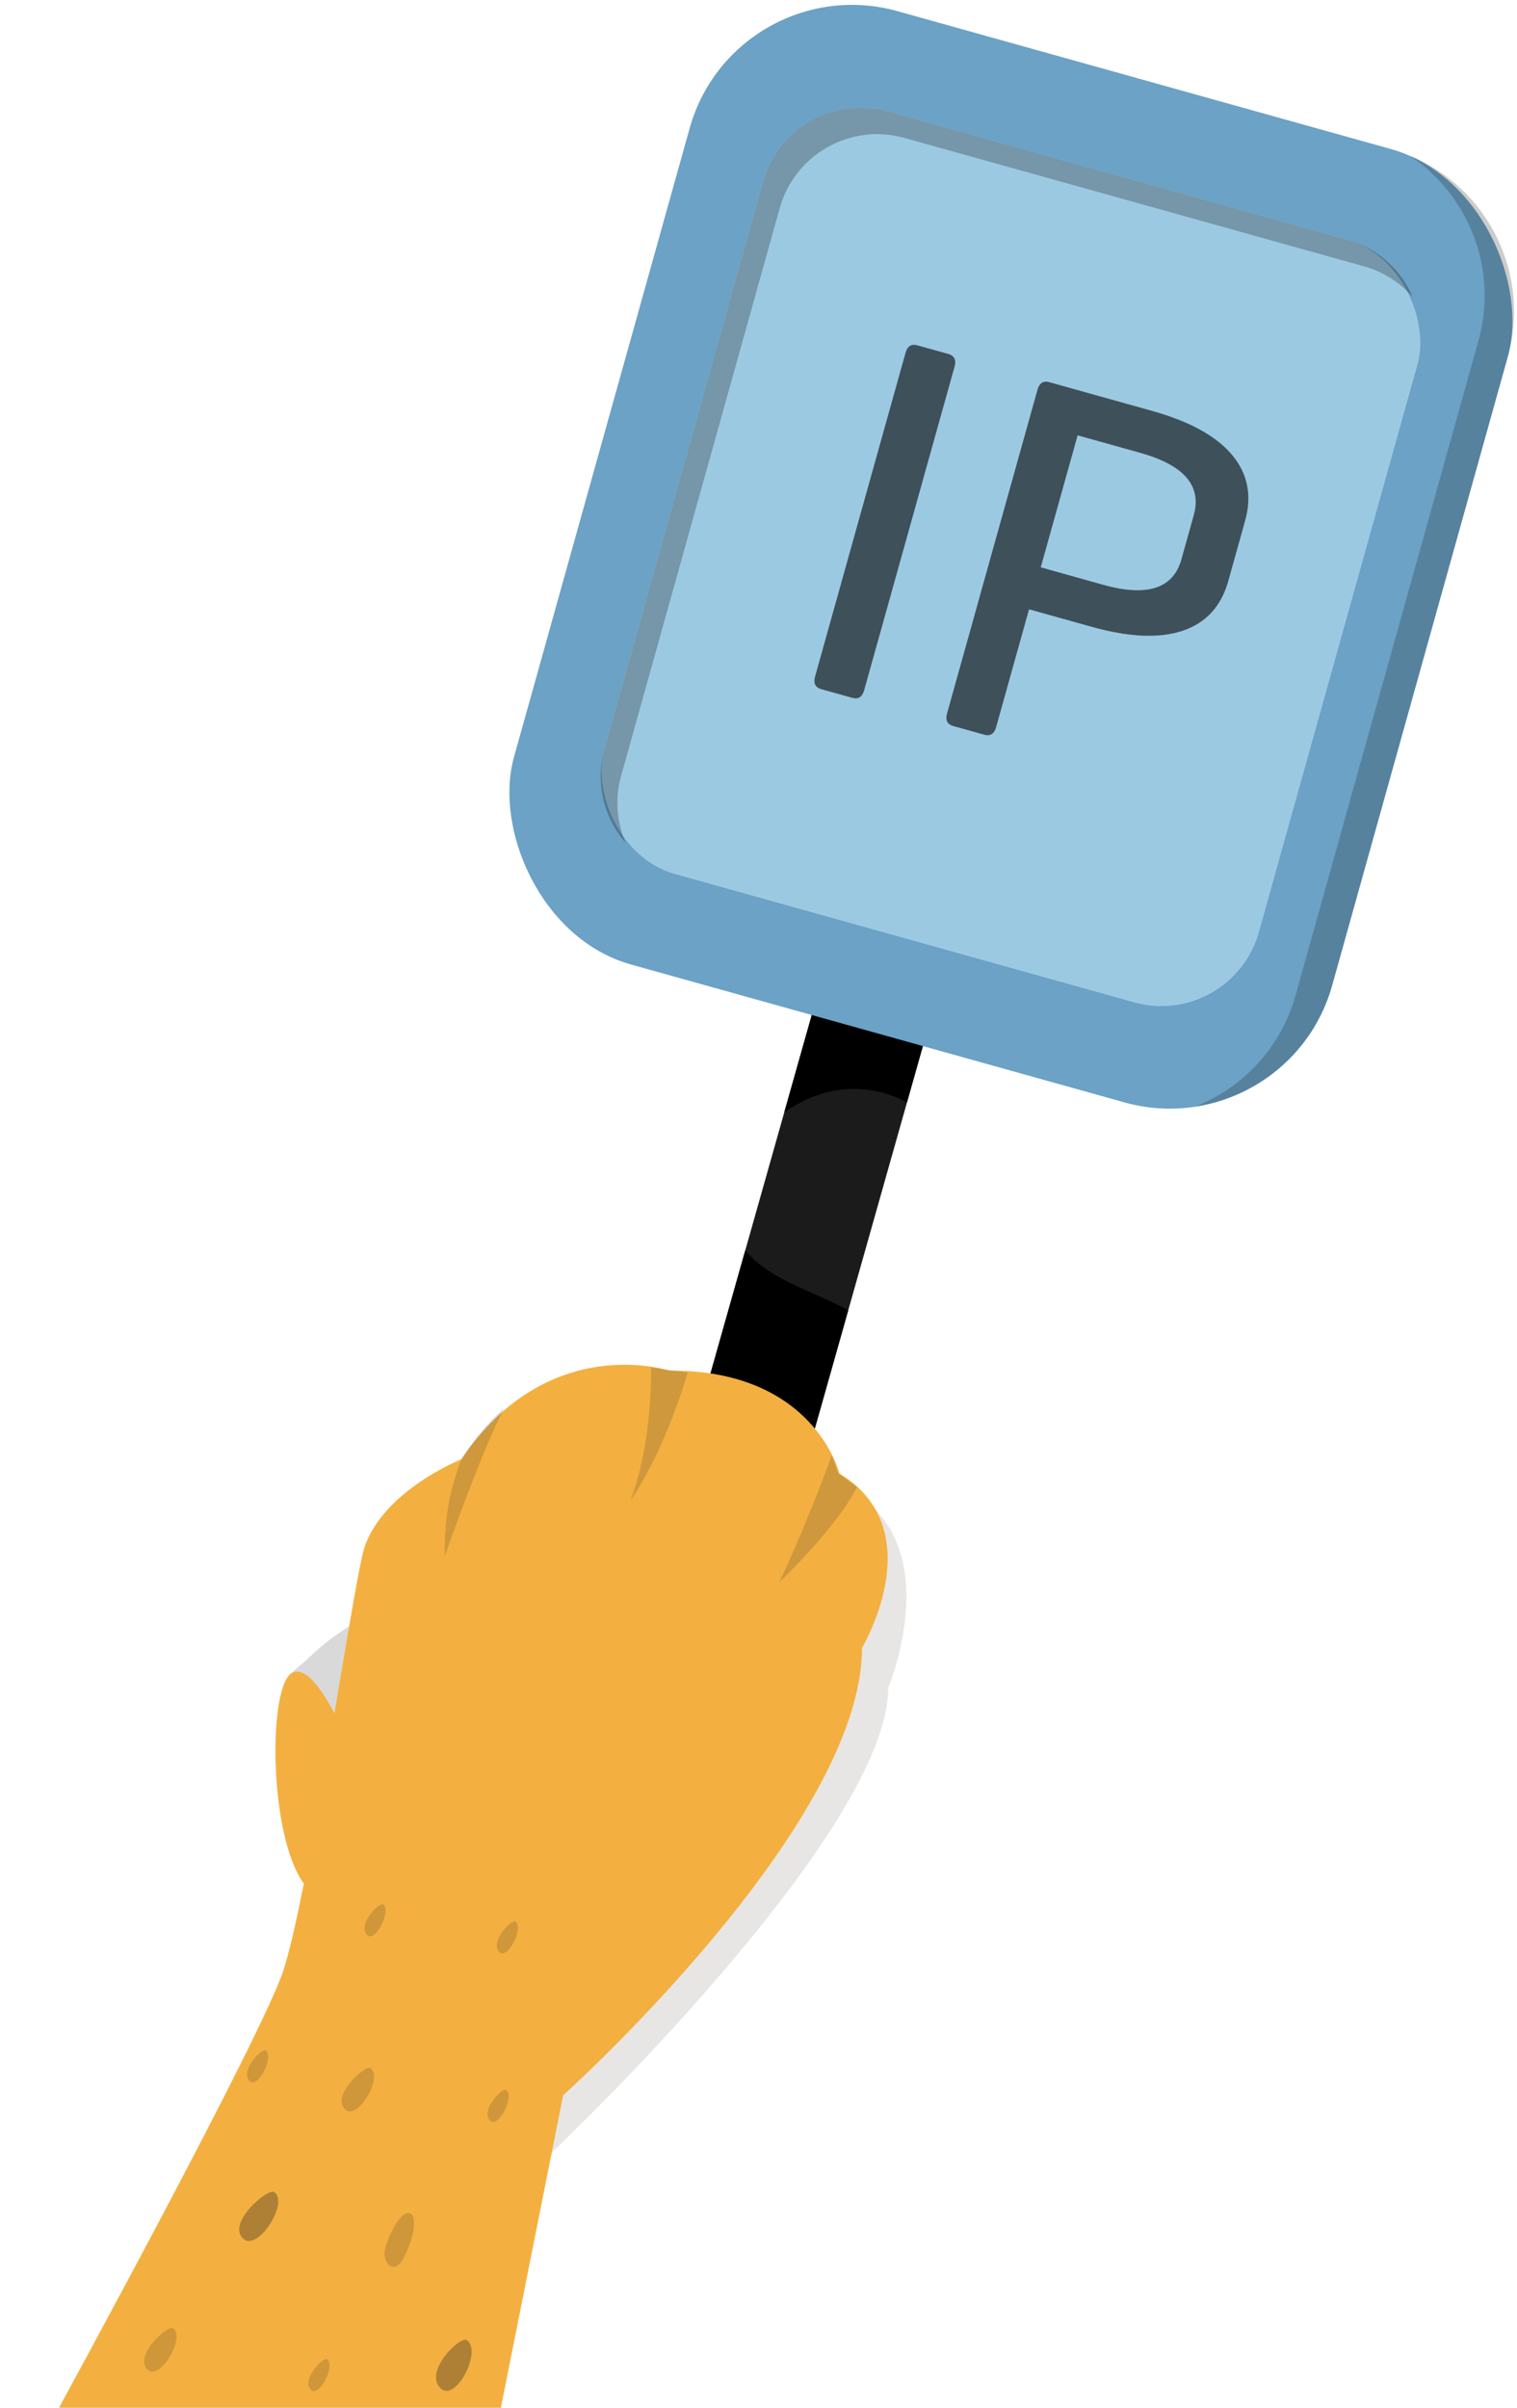 <?xml version="1.0" encoding="UTF-8"?><svg xmlns="http://www.w3.org/2000/svg" viewBox="0 0 89.993 142.836"><g id="a"><rect x="45.143" y="57.132" width="6.845" height="28.43" transform="translate(21.23 -10.517) rotate(15.778)" style="fill:#1b1b1b;"/><path d="M46.525,65.979c2.868-2,5.569-1.501,7.279-.589l1.919-6.792-6.587-1.861-2.611,9.242Z"/><path d="M50.319,77.725c-2.095-1.167-4.601-1.756-6.108-3.555l-2.805,9.926,6.587,1.861,2.326-8.232Z"/></g><g id="b"><g><path d="M31.855,128.511c5.475-5.118,20.842-20.814,20.839-28.4,0,0,2.845-6.777-.73-10.524-.125-.136-.26-.263-.398-.371-.281-.256-.586-.484-.933-.697,0,0-16.745-7.295-23.8,2.971,0,0-3.101,.823-3.673,2.718-.572,1.895-3.241,20.197-4.779,24.997-.379,1.182-.98,2.432-1.67,3.653l15.145,5.653Z" style="fill:#332a24; opacity:.12;"/><path d="M20.728,96.461c.588,7.735-.542,10.281-.542,10.281,0,0-3.564-1.459-3.076-7.262,.385-.503,.689-.646,1.272-1.204,.829-.794,1.647-1.383,2.345-1.815Z" style="fill:#303030; opacity:.18;"/><path d="M51.676,89.129c-.437-.637-1.05-1.225-1.886-1.729,0,0-1.48-6.163-10.09-6.097,0,0-7.166-2.378-12.331,5.256,0,0-4.668,1.862-5.767,5.285-.27,.846-.953,5.015-1.762,9.784-.768-1.454-1.735-2.813-2.515-2.397-1.425,.76-1.397,9.616,.699,12.503-.433,2.177-.847,4.008-1.202,5.117-1.238,3.853-13.323,25.969-13.323,25.969H29.714l3.694-18.532s17.732-15.924,17.729-26.542c0,0,2.778-4.64,.827-8.16-.082-.151-.184-.314-.287-.458Z" style="fill:#f3b040;"/><g><path d="M16.263,130.023c-.373-.241-2.848,1.845-1.828,2.777,.862,.787,2.747-2.184,1.828-2.777Z" style="fill:#332a24; opacity:.36;"/><path d="M27.68,138.806c-.389-.252-2.592,1.902-1.528,2.877,.899,.824,2.487-2.257,1.528-2.877Z" style="fill:#332a24; opacity:.36;"/><path d="M21.984,122.673c-.313-.216-2.366,1.623-1.509,2.458,.724,.705,2.28-1.925,1.509-2.458Z" style="fill:#332a24; opacity:.18;"/><path d="M10.266,138.109c-.313-.216-2.366,1.623-1.509,2.458,.724,.705,2.28-1.925,1.509-2.458Z" style="fill:#332a24; opacity:.18;"/><path d="M15.766,121.626c-.208-.163-1.545,1.182-.972,1.808,.484,.529,1.485-1.406,.972-1.808Z" style="fill:#332a24; opacity:.18;"/><path d="M22.731,112.961c-.208-.163-1.545,1.182-.972,1.808,.484,.529,1.485-1.406,.972-1.808Z" style="fill:#332a24; opacity:.18;"/><path d="M30.032,123.97c-.208-.163-1.545,1.182-.972,1.808,.484,.529,1.485-1.406,.972-1.808Z" style="fill:#332a24; opacity:.18;"/><path d="M19.406,139.943c-.208-.163-1.545,1.182-.972,1.808,.484,.529,1.485-1.406,.972-1.808Z" style="fill:#332a24; opacity:.18;"/><path d="M30.582,113.975c-.208-.163-1.545,1.182-.972,1.808,.484,.529,1.485-1.406,.972-1.808Z" style="fill:#332a24; opacity:.18;"/><path d="M24.014,133.814c1.367-2.892-.099-3.62-1.122-.602-.334,.985,.5,1.916,1.122,.602Z" style="fill:#332a24; opacity:.18;"/></g><path d="M49.343,86.33c-1.694,4.596-3.115,7.532-3.115,7.532,0,0,3.437-3.271,4.61-5.656l-1.098-.8-.398-1.076Z" style="fill:#303030; opacity:.18;"/><path d="M38.625,81.122s.102,4.442-1.226,7.894c0,0,1.925-2.656,3.399-7.602l-2.172-.292Z" style="fill:#303030; opacity:.18;"/><path d="M27.374,86.555c-.029,.046-.074,.161-.131,.335-.438,1.332-.877,2.647-.866,5.445,0,0,2.12-6.106,3.533-8.8,0,0-1.308,1.062-2.536,3.02Z" style="fill:#303030; opacity:.18;"/></g></g><g id="c"><g><rect x="34.775" y="3.667" width="50.392" height="58.718" rx="10" ry="10" transform="translate(11.1 -14.92) rotate(15.611)" style="fill:#6ba2c6;"/><path d="M83.651,9.242c3.481,2.341,5.243,6.724,4.052,10.985l-10.846,38.817c-.874,3.128-3.147,5.482-5.949,6.595,3.763-.578,7.029-3.282,8.12-7.188l10.419-37.29c1.376-4.924-1.189-10.011-5.797-11.919Z" style="opacity:.2;"/><rect x="39.818" y="9.544" width="40.306" height="46.965" rx="6" ry="6" transform="translate(11.1 -14.92) rotate(15.611)" style="fill:#9cc9e2;"/><rect x="39.818" y="9.544" width="40.306" height="46.965" rx="6" ry="6" transform="translate(11.1 -14.92) rotate(15.611)" style="fill:#9cc9e2;"/><path d="M36.848,46.019L46.257,12.344c.892-3.191,4.202-5.056,7.393-4.164l27.261,7.617c1.172,.328,2.163,.984,2.907,1.838-.692-1.612-2.077-2.908-3.898-3.417l-27.261-7.617c-3.191-.892-6.502,.973-7.393,4.164l-9.409,33.675c-.564,2.019-.023,4.084,1.257,5.555-.521-1.214-.649-2.605-.266-3.976Z" style="opacity:.25;"/><g style="opacity:.6;"><path d="M56.254,20.996l-1.829-.511c-.36-.102-.597,.049-.708,.449l-5.364,19.197c-.112,.4,.012,.65,.373,.751l1.83,.511c.36,.102,.596-.049,.708-.449l5.364-19.197c.111-.4-.013-.65-.373-.751Z"/><path d="M73.081,26.975c-.939-1.114-2.519-1.981-4.738-2.602l-6.089-1.701c-.36-.102-.597,.049-.708,.449l-5.364,19.197c-.112,.4,.012,.65,.373,.751l1.83,.511c.36,.102,.596-.049,.708-.449l1.953-6.988,3.719,1.039c2.22,.62,4.02,.697,5.4,.231,1.38-.466,2.281-1.448,2.7-2.948l.997-3.569c.419-1.5,.158-2.808-.78-3.921Zm-2.264,3.588l-.729,2.609c-.486,1.74-2.03,2.246-4.629,1.521l-3.719-1.04,2.188-7.829,3.719,1.039c2.6,.727,3.657,1.96,3.17,3.7Z"/></g></g></g></svg>